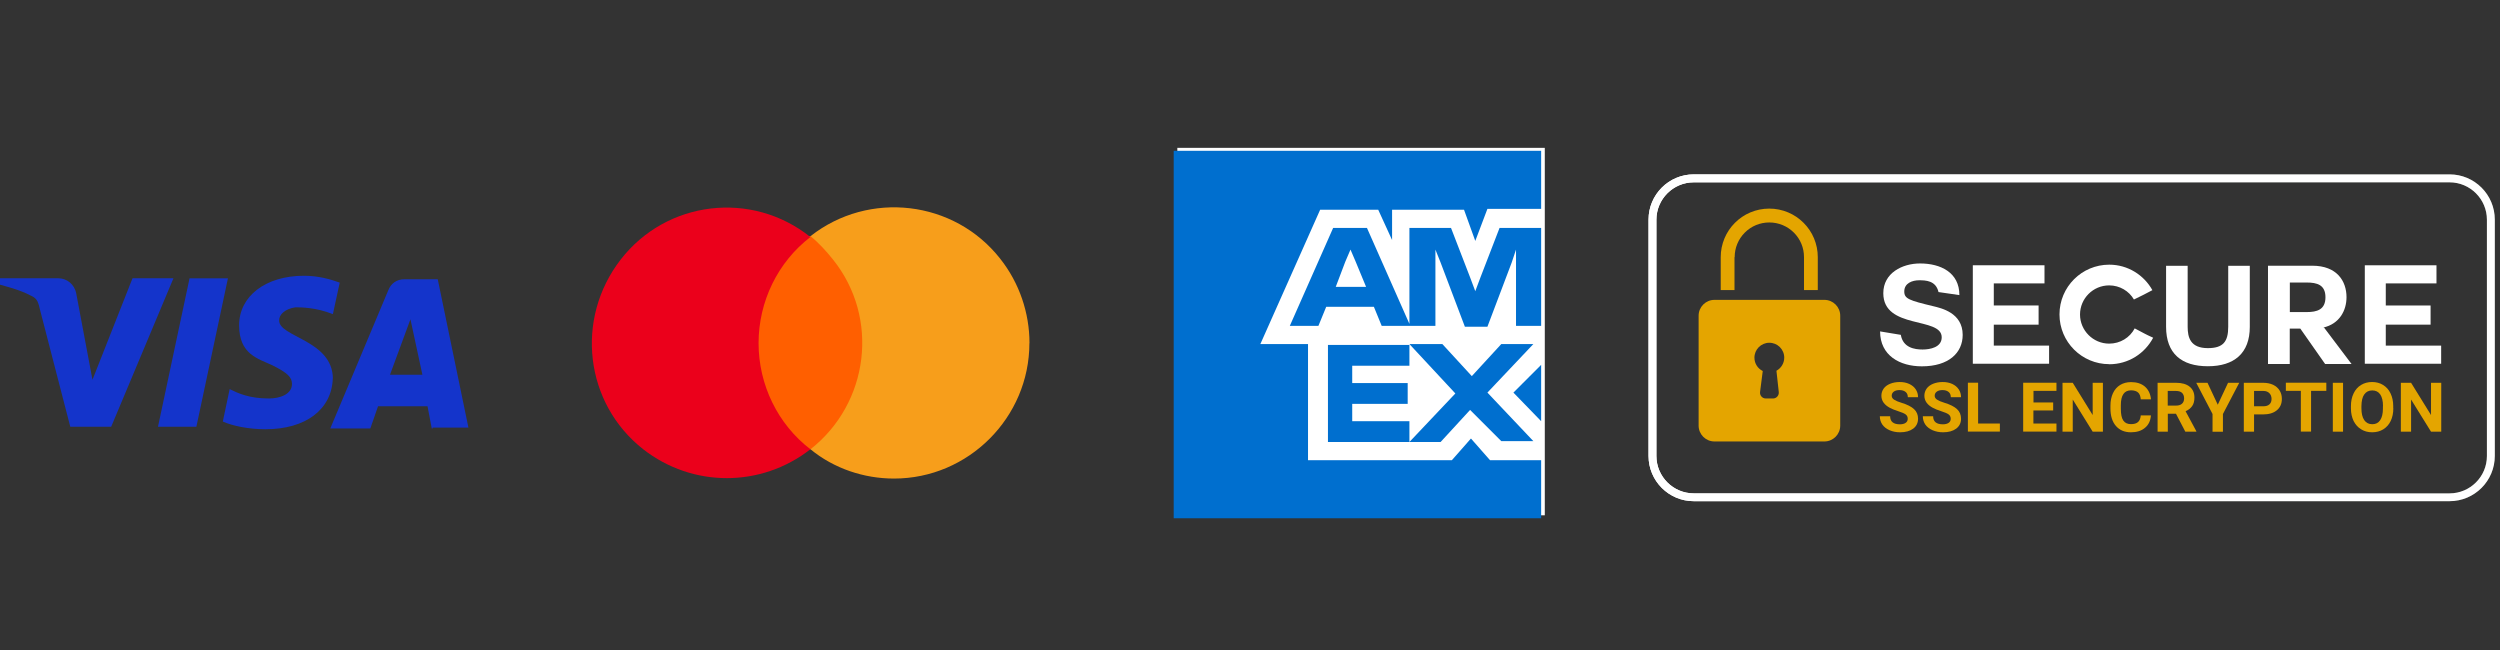 <?xml version="1.0" encoding="UTF-8"?>
<svg xmlns="http://www.w3.org/2000/svg" xmlns:xlink="http://www.w3.org/1999/xlink" version="1.1" viewBox="0 0 288.47 75">
  <rect x="0" y="0" width="288.47" height="75" fill="#333333" stroke="none"/>
  <!-- Generator: Adobe Illustrator 30.0.0, SVG Export Plug-In . SVG Version: 2.1.1 Build 123)  -->
  <defs>
    <style>
      .st0 {
        fill: url(#linear-gradient);
      }

      .st1 {
        fill: #f79e1b;
      }

      .st2 {
        isolation: isolate;
      }

      .st3 {
        fill: #1434cb;
      }

      .st4 {
        mix-blend-mode: hard-light;
      }

      .st5 {
        fill: #fff;
      }

      .st6 {
        fill: #eb001b;
      }

      .st7 {
        fill: #ff5f00;
      }

      .st8 {
        fill: #006fcf;
      }

      .st9 {
        opacity: 0;
      }

      .st10 {
        fill: #e4a500;
      }
    </style>
    <linearGradient id="linear-gradient" x1="190.22" y1="38.97" x2="287.88" y2="38.97" gradientUnits="userSpaceOnUse">
      <stop offset="0" stop-color="#fff"/>
      <stop offset=".54" stop-color="#aeb0ae"/>
      <stop offset=".74" stop-color="#666c64"/>
      <stop offset=".93" stop-color="#5f655c"/>
    </linearGradient>
  </defs>
  <g class="st2">
    <g id="Layer_1">
      <polygon class="st5" points="135.85 17.06 135.85 38.26 135.85 59.46 157.05 59.46 178.25 59.46 178.25 38.26 178.25 17.06 157.05 17.06 135.85 17.06"/>
      <path class="st8" d="M170.23,27.8l1.4-3.7h6.2v-6.7h-42.4v42.4h42.4v-6.7h-5.9l-2.2-2.5-2.2,2.5h-16.6v-13.4h-5.5l6.9-15.5h6.7l1.6,3.5v-3.5h8.3l1.3,3.6ZM165.63,30.3v-1.5l.6,1.5,2.8,7.4h2.6l2.8-7.4.5-1.5v8.8h2.9v-11.3h-4.8l-2.2,5.7-.6,1.6-.6-1.6-2.2-5.7h-4.8v11.3h3v-7.3ZM159.43,37.6h3.3l-5-11.3h-3.9l-5,11.3h3.3l.9-2.2h5.5l.9,2.2ZM155.23,30.2l.6-1.4.6,1.4,1.2,2.9h-3.5s1.1-2.9,1.1-2.9ZM153.23,39.7v11.3h9.4v-2.4h-6.6v-2h6.4v-2.4h-6.4v-2h6.6v-2.4h-9.4s0-.1,0-.1ZM173.23,50.9h3.7l-5.3-5.6,5.3-5.6h-3.7l-3.4,3.7-3.4-3.7h-3.8l5.3,5.7-5.3,5.6h3.6l3.4-3.7s3.6,3.6,3.6,3.6ZM174.63,45.3l3.2,3.3v-6.5l-3.2,3.2Z"/>
      <path class="st3" d="M20.01,32.12l-7.18,17.12h-4.72l-3.54-13.68c-.2-.89-.39-1.18-1.08-1.48-1.08-.59-2.85-1.08-4.43-1.48v-.49h7.67c.98,0,1.87.69,2.07,1.77l1.87,9.94,4.62-11.71h4.72,0ZM38.41,43.73c0-4.53-6.3-4.82-6.2-6.79,0-.59.59-1.28,1.87-1.48.59,0,2.36,0,4.33.79l.79-3.64c-1.08-.39-2.46-.79-4.13-.79-4.43,0-7.48,2.36-7.48,5.71s2.16,3.84,3.84,4.62c1.77.89,2.26,1.38,2.26,2.16,0,1.18-1.38,1.67-2.66,1.67-2.26,0-3.54-.59-4.53-1.08l-.79,3.74c1.08.49,2.95.89,4.92.89,4.62,0,7.67-2.26,7.77-5.9M49.92,49.34h4.13l-3.54-17.12h-3.84c-.89,0-1.57.49-1.87,1.28l-6.69,15.94h4.62l.89-2.56h5.71l.49,2.56h.1v-.1ZM45,43.24l2.36-6.4,1.38,6.4h-3.74ZM26.3,32.12l-3.64,17.12h-4.43l3.64-17.12h4.43Z"/>
      <g>
        <g class="st9">
          <rect class="st5" x="65.06" y="20.69" width="57" height="37.71"/>
        </g>
        <rect class="st7" x="85.99" y="27.25" width="15.05" height="24.59"/>
        <path class="st6" d="M87.53,39.6c0-4.82,2.22-9.36,5.98-12.25-6.75-5.4-16.59-4.24-21.89,2.6-5.3,6.85-4.15,16.59,2.6,21.89,5.69,4.44,13.6,4.44,19.29,0-3.76-2.89-5.98-7.43-5.98-12.25h0Z"/>
        <path class="st1" d="M118.78,39.6c0,8.58-7.04,15.62-15.62,15.62-3.47,0-6.94-1.16-9.64-3.38,6.75-5.3,8.01-15.14,2.6-21.89-.77-.96-1.64-1.93-2.6-2.7,6.75-5.3,16.59-4.15,21.89,2.6,2.22,2.8,3.38,6.27,3.38,9.74h-.01Z"/>
      </g>
      <g>
        <g>
          <path class="st5" d="M219.33,38.63c.25,1.49,1.59,1.7,2.51,1.7.87,0,2.21-.25,2.21-1.41,0-2.41-6.74-.86-6.74-5.09,0-2.33,2.19-3.43,4.24-3.43,2.36,0,4.54,1.03,4.54,3.65l-2.41-.35c-.3-1.32-1.46-1.36-2.24-1.36s-1.71.33-1.71,1.29c0,.84.54,1.03,3.38,1.71.84.21,3.36.73,3.36,3.3,0,2.08-1.62,3.63-4.71,3.63-2.54,0-4.82-1.24-4.82-4.03l2.41.4Z"/>
          <path class="st5" d="M230.05,39.88h6.39v2.09h-8.8v-11.36h8.27v2.09h-5.85v2.55h5.17v2.21h-5.17v2.41Z"/>
          <path class="st5" d="M243.38,42.02c-3.17,0-5.74-2.57-5.74-5.74s2.57-5.74,5.74-5.74c2.17,0,4.01,1.21,4.98,2.94-.97.51-1.05.56-2.13,1.08-.56-.97-1.63-1.63-2.86-1.63-1.86,0-3.36,1.52-3.36,3.36s1.51,3.36,3.36,3.36c1.27,0,2.38-.68,2.95-1.76,1.08.56,1.11.62,2.13,1.08-.97,1.82-2.84,3.06-5.08,3.06Z"/>
          <path class="st5" d="M259.6,37.71c0,3.06-1.81,4.55-4.84,4.55s-4.82-1.46-4.82-4.55v-7.04h2.49v7.04c0,1.24.32,2.46,2.33,2.46,1.78,0,2.35-.76,2.35-2.46v-7.04h2.49v7.04Z"/>
          <path class="st5" d="M268.17,37.8l3.17,4.2h-3.05l-2.86-4.08h-1.22v4.08h-2.51v-11.34h5.11c2.86,0,3.95,1.79,3.95,3.63,0,1.54-.81,3.09-2.7,3.51h.1ZM264.22,32.6v3.41h1.94c1.19,0,2.17-.27,2.17-1.71s-.98-1.7-2.17-1.7h-1.94Z"/>
          <path class="st5" d="M275.29,39.88h6.39v2.09h-8.81v-11.36h8.27v2.09h-5.85v2.55h5.17v2.21h-5.17v2.41Z"/>
        </g>
        <g>
          <path class="st10" d="M220.13,48.33c0-.22-.08-.39-.24-.51-.16-.12-.44-.24-.85-.37-.41-.13-.73-.26-.97-.39-.65-.35-.98-.81-.98-1.4,0-.3.09-.58.26-.82.17-.24.43-.43.75-.56.33-.13.69-.2,1.1-.2s.77.07,1.1.22c.32.15.57.35.75.62.18.27.27.57.27.91h-1.18c0-.26-.08-.46-.25-.6-.17-.14-.4-.22-.7-.22s-.51.06-.67.18c-.16.12-.24.28-.24.47,0,.18.09.34.28.46.19.12.46.24.83.35.67.2,1.16.45,1.47.74.31.29.46.66.46,1.1,0,.49-.19.87-.56,1.15-.38.28-.88.42-1.52.42-.44,0-.84-.08-1.21-.24-.36-.16-.64-.38-.83-.65-.19-.28-.29-.6-.29-.96h1.19c0,.62.38.93,1.13.93.28,0,.5-.06.66-.17.16-.11.24-.27.24-.47Z"/>
          <path class="st10" d="M225.09,48.33c0-.22-.08-.39-.24-.51-.16-.12-.44-.24-.85-.37-.41-.13-.73-.26-.97-.39-.65-.35-.98-.81-.98-1.4,0-.3.09-.58.26-.82.17-.24.43-.43.75-.56.33-.13.69-.2,1.1-.2s.77.07,1.1.22c.32.15.57.35.75.62.18.27.27.57.27.91h-1.18c0-.26-.08-.46-.25-.6-.17-.14-.4-.22-.7-.22s-.51.06-.67.18c-.16.12-.24.28-.24.47,0,.18.09.34.28.46.19.12.46.24.83.35.67.2,1.16.45,1.47.74.31.29.46.66.46,1.1,0,.49-.19.87-.56,1.15-.38.28-.88.42-1.52.42-.44,0-.84-.08-1.21-.24-.36-.16-.64-.38-.83-.65-.19-.28-.29-.6-.29-.96h1.19c0,.62.38.93,1.13.93.28,0,.5-.06.66-.17.16-.11.24-.27.24-.47Z"/>
          <path class="st10" d="M228.25,48.87h2.51v.93h-3.69v-5.64h1.18v4.71Z"/>
          <path class="st10" d="M236.9,47.36h-2.27v1.51h2.66v.93h-3.84v-5.64h3.84v.94h-2.65v1.34h2.27v.91Z"/>
          <path class="st10" d="M242.65,49.81h-1.18l-2.3-3.71v3.71h-1.18v-5.64h1.18l2.3,3.72v-3.72h1.18v5.64Z"/>
          <path class="st10" d="M248.19,47.93c-.04.61-.27,1.09-.68,1.43-.41.35-.95.52-1.62.52-.74,0-1.31-.24-1.74-.73-.42-.49-.63-1.16-.63-2.01v-.34c0-.54.1-1.02.29-1.43.19-.41.47-.73.83-.95.36-.22.78-.33,1.26-.33.66,0,1.19.17,1.6.52.4.35.64.84.7,1.47h-1.18c-.03-.36-.13-.63-.31-.79-.18-.16-.45-.25-.81-.25-.39,0-.69.14-.88.42-.2.28-.3.71-.3,1.29v.43c0,.61.09,1.06.28,1.34.19.28.48.42.89.42.37,0,.64-.08.82-.25.18-.16.28-.42.31-.76h1.18Z"/>
          <path class="st10" d="M251.08,47.74h-.94v2.07h-1.18v-5.64h2.13c.68,0,1.2.15,1.57.45.37.3.55.72.55,1.26,0,.39-.08.71-.25.96-.17.26-.43.46-.77.61l1.24,2.31v.05h-1.27l-1.08-2.07ZM250.14,46.8h.95c.3,0,.53-.07.69-.22.16-.15.24-.35.24-.61s-.08-.48-.23-.63c-.15-.15-.39-.23-.71-.23h-.95v1.69Z"/>
          <path class="st10" d="M255.9,46.71l1.19-2.54h1.29l-1.88,3.6v2.05h-1.2v-2.05l-1.88-3.6h1.3l1.19,2.54Z"/>
          <path class="st10" d="M260.09,47.82v1.99h-1.18v-5.64h2.24c.43,0,.81.08,1.14.23.33.16.58.38.75.66.18.29.26.61.26.97,0,.55-.19.99-.58,1.31-.38.32-.92.48-1.6.48h-1.04ZM260.09,46.88h1.06c.31,0,.55-.07.71-.22.16-.14.25-.35.25-.62s-.08-.5-.25-.67c-.17-.17-.39-.26-.69-.26h-1.08v1.77Z"/>
          <path class="st10" d="M268.43,45.1h-1.76v4.7h-1.18v-4.7h-1.73v-.94h4.67v.94Z"/>
          <path class="st10" d="M270.36,49.81h-1.18v-5.64h1.18v5.64Z"/>
          <path class="st10" d="M276.16,47.11c0,.56-.1,1.04-.3,1.46-.2.42-.49.74-.86.97-.37.23-.8.34-1.28.34s-.9-.11-1.27-.34c-.37-.22-.66-.55-.87-.96-.2-.42-.31-.9-.31-1.44v-.28c0-.56.1-1.04.31-1.47.2-.42.49-.75.86-.97.37-.23.8-.34,1.27-.34s.9.11,1.27.34.66.55.86.97c.2.42.31.91.31,1.46v.25ZM274.97,46.86c0-.59-.11-1.04-.32-1.35-.22-.31-.52-.46-.92-.46s-.7.15-.92.46c-.22.3-.32.75-.33,1.34v.28c0,.58.11,1.02.32,1.34.22.32.53.48.93.48s.7-.15.91-.46c.21-.31.32-.75.32-1.34v-.28Z"/>
          <path class="st10" d="M281.69,49.81h-1.18l-2.3-3.71v3.71h-1.18v-5.64h1.18l2.3,3.72v-3.72h1.18v5.64Z"/>
        </g>
      </g>
      <g class="st4">
        <path class="st0" d="M282.65,57.83h-87.21c-2.88,0-5.22-2.34-5.22-5.22v-27.27c0-2.88,2.34-5.22,5.22-5.22h87.21c2.88,0,5.22,2.34,5.22,5.22v27.27c0,2.88-2.34,5.22-5.22,5.22ZM195.44,21.04c-2.37,0-4.31,1.93-4.31,4.31v27.27c0,2.37,1.93,4.31,4.31,4.31h87.21c2.37,0,4.31-1.93,4.31-4.31v-27.27c0-2.37-1.93-4.31-4.31-4.31h-87.21Z"/>
      </g>
      <path class="st5" d="M282.65,57.83h-87.21c-2.88,0-5.22-2.34-5.22-5.22v-27.27c0-2.88,2.34-5.22,5.22-5.22h87.21c2.88,0,5.22,2.34,5.22,5.22v27.27c0,2.88-2.34,5.22-5.22,5.22ZM195.44,21.04c-2.37,0-4.31,1.93-4.31,4.31v27.27c0,2.37,1.93,4.31,4.31,4.31h87.21c2.37,0,4.31-1.93,4.31-4.31v-27.27c0-2.37-1.93-4.31-4.31-4.31h-87.21Z"/>
      <g>
        <path class="st10" d="M210.51,34.6h-12.68c-1.01,0-1.83.82-1.83,1.83v12.68c0,1.01.82,1.83,1.83,1.83h12.68c1.01,0,1.83-.82,1.83-1.83v-12.68c0-1.01-.82-1.83-1.83-1.83ZM204.98,42.78l.27,2.46c.04.39-.27.74-.66.74h-.84c-.4,0-.71-.35-.66-.75l.31-2.42c-.57-.28-.96-.86-.96-1.54,0-.94.76-1.71,1.7-1.72.96-.01,1.74.76,1.74,1.72,0,.65-.37,1.22-.9,1.51Z"/>
        <path class="st10" d="M200.16,29.67c0-1.07.42-2.08,1.17-2.83.76-.76,1.76-1.17,2.83-1.17s2.08.42,2.83,1.17c.76.76,1.17,1.76,1.17,2.83v3.8h1.59v-3.8c0-.76-.15-1.49-.44-2.18-.28-.67-.69-1.27-1.2-1.78s-1.11-.92-1.78-1.2c-.69-.29-1.42-.44-2.18-.44s-1.49.15-2.18.44c-.67.28-1.27.69-1.78,1.2s-.92,1.11-1.2,1.78c-.29.69-.44,1.42-.44,2.18v3.8h1.59v-3.8Z"/>
      </g>
    </g>
  </g>
</svg>